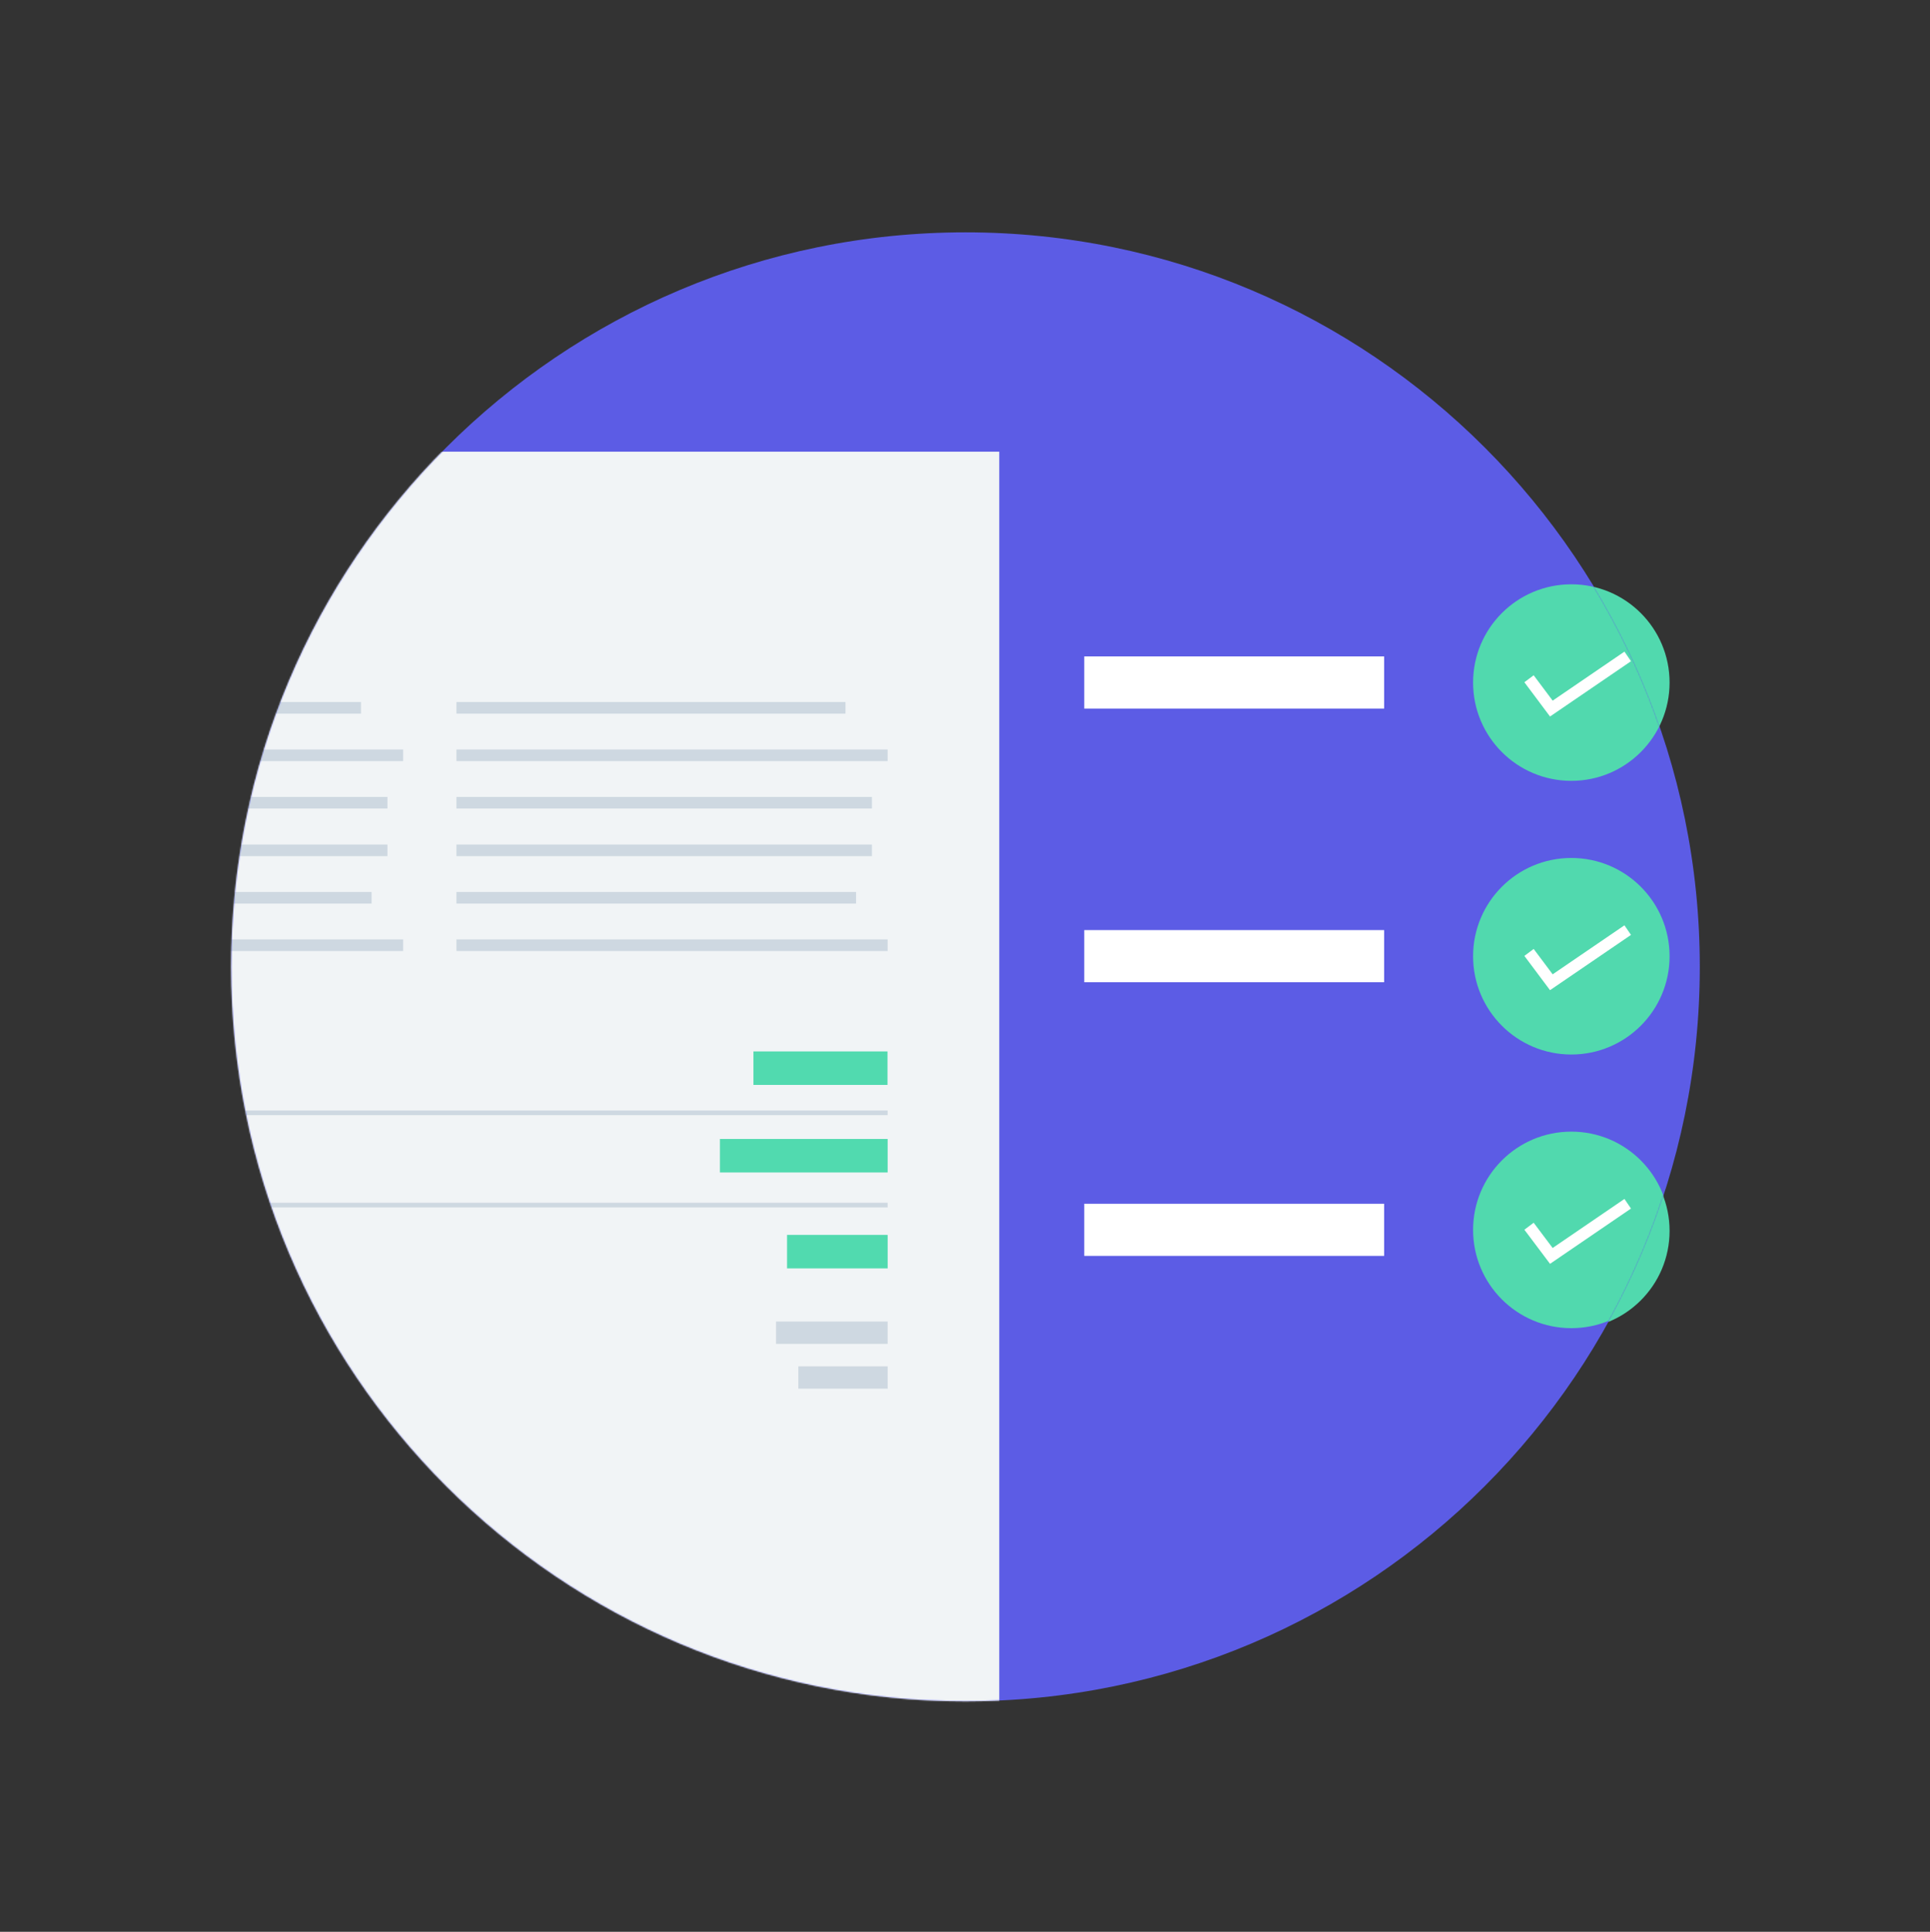 <svg width="1464" height="1465" viewBox="0 0 1464 1465" fill="none" xmlns="http://www.w3.org/2000/svg">
<rect x="0" y="0" width="1464" height="1465" fill="#333333" stroke="none"/>
<g clip-path="url(#clip0_2056_29538)">
<path d="M1191.93 592.172C1233.09 592.172 1266.46 558.805 1266.46 517.646C1266.46 476.486 1233.09 443.119 1191.93 443.119C1150.77 443.119 1117.41 476.486 1117.41 517.646C1117.41 558.805 1150.77 592.172 1191.93 592.172Z" fill="#51D9AE"/>
<path d="M1191.93 1007.99C1233.09 1007.99 1266.46 974.626 1266.46 933.467C1266.46 892.307 1233.09 858.94 1191.93 858.94C1150.77 858.94 1117.41 892.307 1117.41 933.467C1117.41 974.626 1150.77 1007.99 1191.93 1007.99Z" fill="#51D9AE"/>
<path d="M732.375 1290.2C1040 1290.2 1289.38 1040.82 1289.38 733.201C1289.38 425.578 1040 176.201 732.375 176.201C424.752 176.201 175.375 425.578 175.375 733.201C175.375 1040.82 424.752 1290.2 732.375 1290.2Z" fill="#5C5CE5"/>
<mask id="mask0_2056_29538" style="mask-type:alpha" maskUnits="userSpaceOnUse" x="175" y="176" width="1115" height="1115">
<path d="M732.375 1290.2C1040 1290.2 1289.38 1040.82 1289.38 733.201C1289.38 425.578 1040 176.201 732.375 176.201C424.752 176.201 175.375 425.578 175.375 733.201C175.375 1040.82 424.752 1290.2 732.375 1290.2Z" fill="#5C5CE5"/>
</mask>
<g mask="url(#mask0_2056_29538)">
<path d="M757.993 342.521H-105.914V1896.99H757.993V342.521Z" fill="#F1F4F6"/>
<path d="M182.27 461.053H-4.436C-13.683 461.053 -21.258 453.589 -21.258 444.343V444.009C-21.258 434.763 -13.794 427.187 -4.436 427.187H182.27C191.516 427.187 198.98 434.651 198.98 444.009V444.343C198.98 453.589 191.516 461.053 182.27 461.053Z" fill="#5C5CE6"/>
<path d="M-21.258 843.935H673.321" stroke="#CED8E1" stroke-width="3.525" stroke-miterlimit="10"/>
<path d="M-21.258 913.892H673.321" stroke="#CED8E1" stroke-width="3.525" stroke-miterlimit="10"/>
<path d="M-21.258 680.842H281.862" stroke="#CED8E1" stroke-width="8.813" stroke-miterlimit="10"/>
<path d="M-21.258 716.826H305.813" stroke="#CED8E1" stroke-width="8.813" stroke-miterlimit="10"/>
<path d="M-21.258 608.765H293.893" stroke="#CED8E1" stroke-width="8.813" stroke-miterlimit="10"/>
<path d="M-21.258 644.861H293.893" stroke="#CED8E1" stroke-width="8.813" stroke-miterlimit="10"/>
<path d="M-21.258 536.803H273.841" stroke="#CED8E1" stroke-width="8.813" stroke-miterlimit="10"/>
<path d="M-21.258 572.785H305.813" stroke="#CED8E1" stroke-width="8.813" stroke-miterlimit="10"/>
<path d="M346.25 680.842H649.369" stroke="#CED8E1" stroke-width="8.813" stroke-miterlimit="10"/>
<path d="M346.25 716.826H673.32" stroke="#CED8E1" stroke-width="8.813" stroke-miterlimit="10"/>
<path d="M346.25 608.765H661.401" stroke="#CED8E1" stroke-width="8.813" stroke-miterlimit="10"/>
<path d="M346.25 644.861H661.401" stroke="#CED8E1" stroke-width="8.813" stroke-miterlimit="10"/>
<path d="M346.25 536.803H641.349" stroke="#CED8E1" stroke-width="8.813" stroke-miterlimit="10"/>
<path d="M346.25 572.785H673.32" stroke="#CED8E1" stroke-width="8.813" stroke-miterlimit="10"/>
<path d="M673.32 863.76H546.102V889.159H673.32V863.76Z" fill="#51DAAF"/>
<path d="M673.32 1002.22H588.656V1019.16H673.32V1002.22Z" fill="#CED8E1"/>
<path d="M673.325 936.506H597.016V961.905H673.325V936.506Z" fill="#51DAAF"/>
<path d="M673.216 797.367H571.508V822.766H673.216V797.367Z" fill="#51DAAF"/>
<path d="M673.325 1036.21H605.594V1053.14H673.325V1036.21Z" fill="#CED8E1"/>
<path d="M1049.94 497.812H822.445V537.359H1049.94V497.812Z" fill="white"/>
<path d="M1049.94 705.351H822.445V744.898H1049.94V705.351Z" fill="white"/>
<path d="M1191.93 592.172C1233.09 592.172 1266.46 558.805 1266.46 517.646C1266.46 476.486 1233.09 443.119 1191.93 443.119C1150.77 443.119 1117.41 476.486 1117.41 517.646C1117.41 558.805 1150.77 592.172 1191.93 592.172Z" fill="#51D9AE"/>
<path d="M1159.84 514.751L1176.77 537.365L1234.7 497.818" stroke="white" stroke-width="8.813" stroke-miterlimit="10"/>
<path d="M1191.93 799.709C1233.09 799.709 1266.46 766.343 1266.46 725.183C1266.46 684.023 1233.09 650.656 1191.93 650.656C1150.77 650.656 1117.41 684.023 1117.41 725.183C1117.41 766.343 1150.77 799.709 1191.93 799.709Z" fill="#51D9AE"/>
<path d="M1159.84 722.292L1176.77 744.906L1234.7 705.359" stroke="white" stroke-width="8.813" stroke-miterlimit="10"/>
<path d="M1191.93 1007.24C1233.09 1007.24 1266.46 973.88 1266.46 932.72C1266.46 891.56 1233.09 858.193 1191.93 858.193C1150.77 858.193 1117.41 891.56 1117.41 932.72C1117.41 973.88 1150.77 1007.24 1191.93 1007.24Z" fill="#51D9AE"/>
<path d="M1159.84 929.937L1176.77 952.439L1234.7 912.892" stroke="white" stroke-width="8.813" stroke-miterlimit="10"/>
<path d="M1049.94 912.889H822.445V952.436H1049.94V912.889Z" fill="white"/>
</g>
</g>
<defs>
<clipPath id="clip0_2056_29538">
<rect width="1464" height="1464" fill="white" transform="translate(0 0.744)"/>
</clipPath>
</defs>
</svg>
